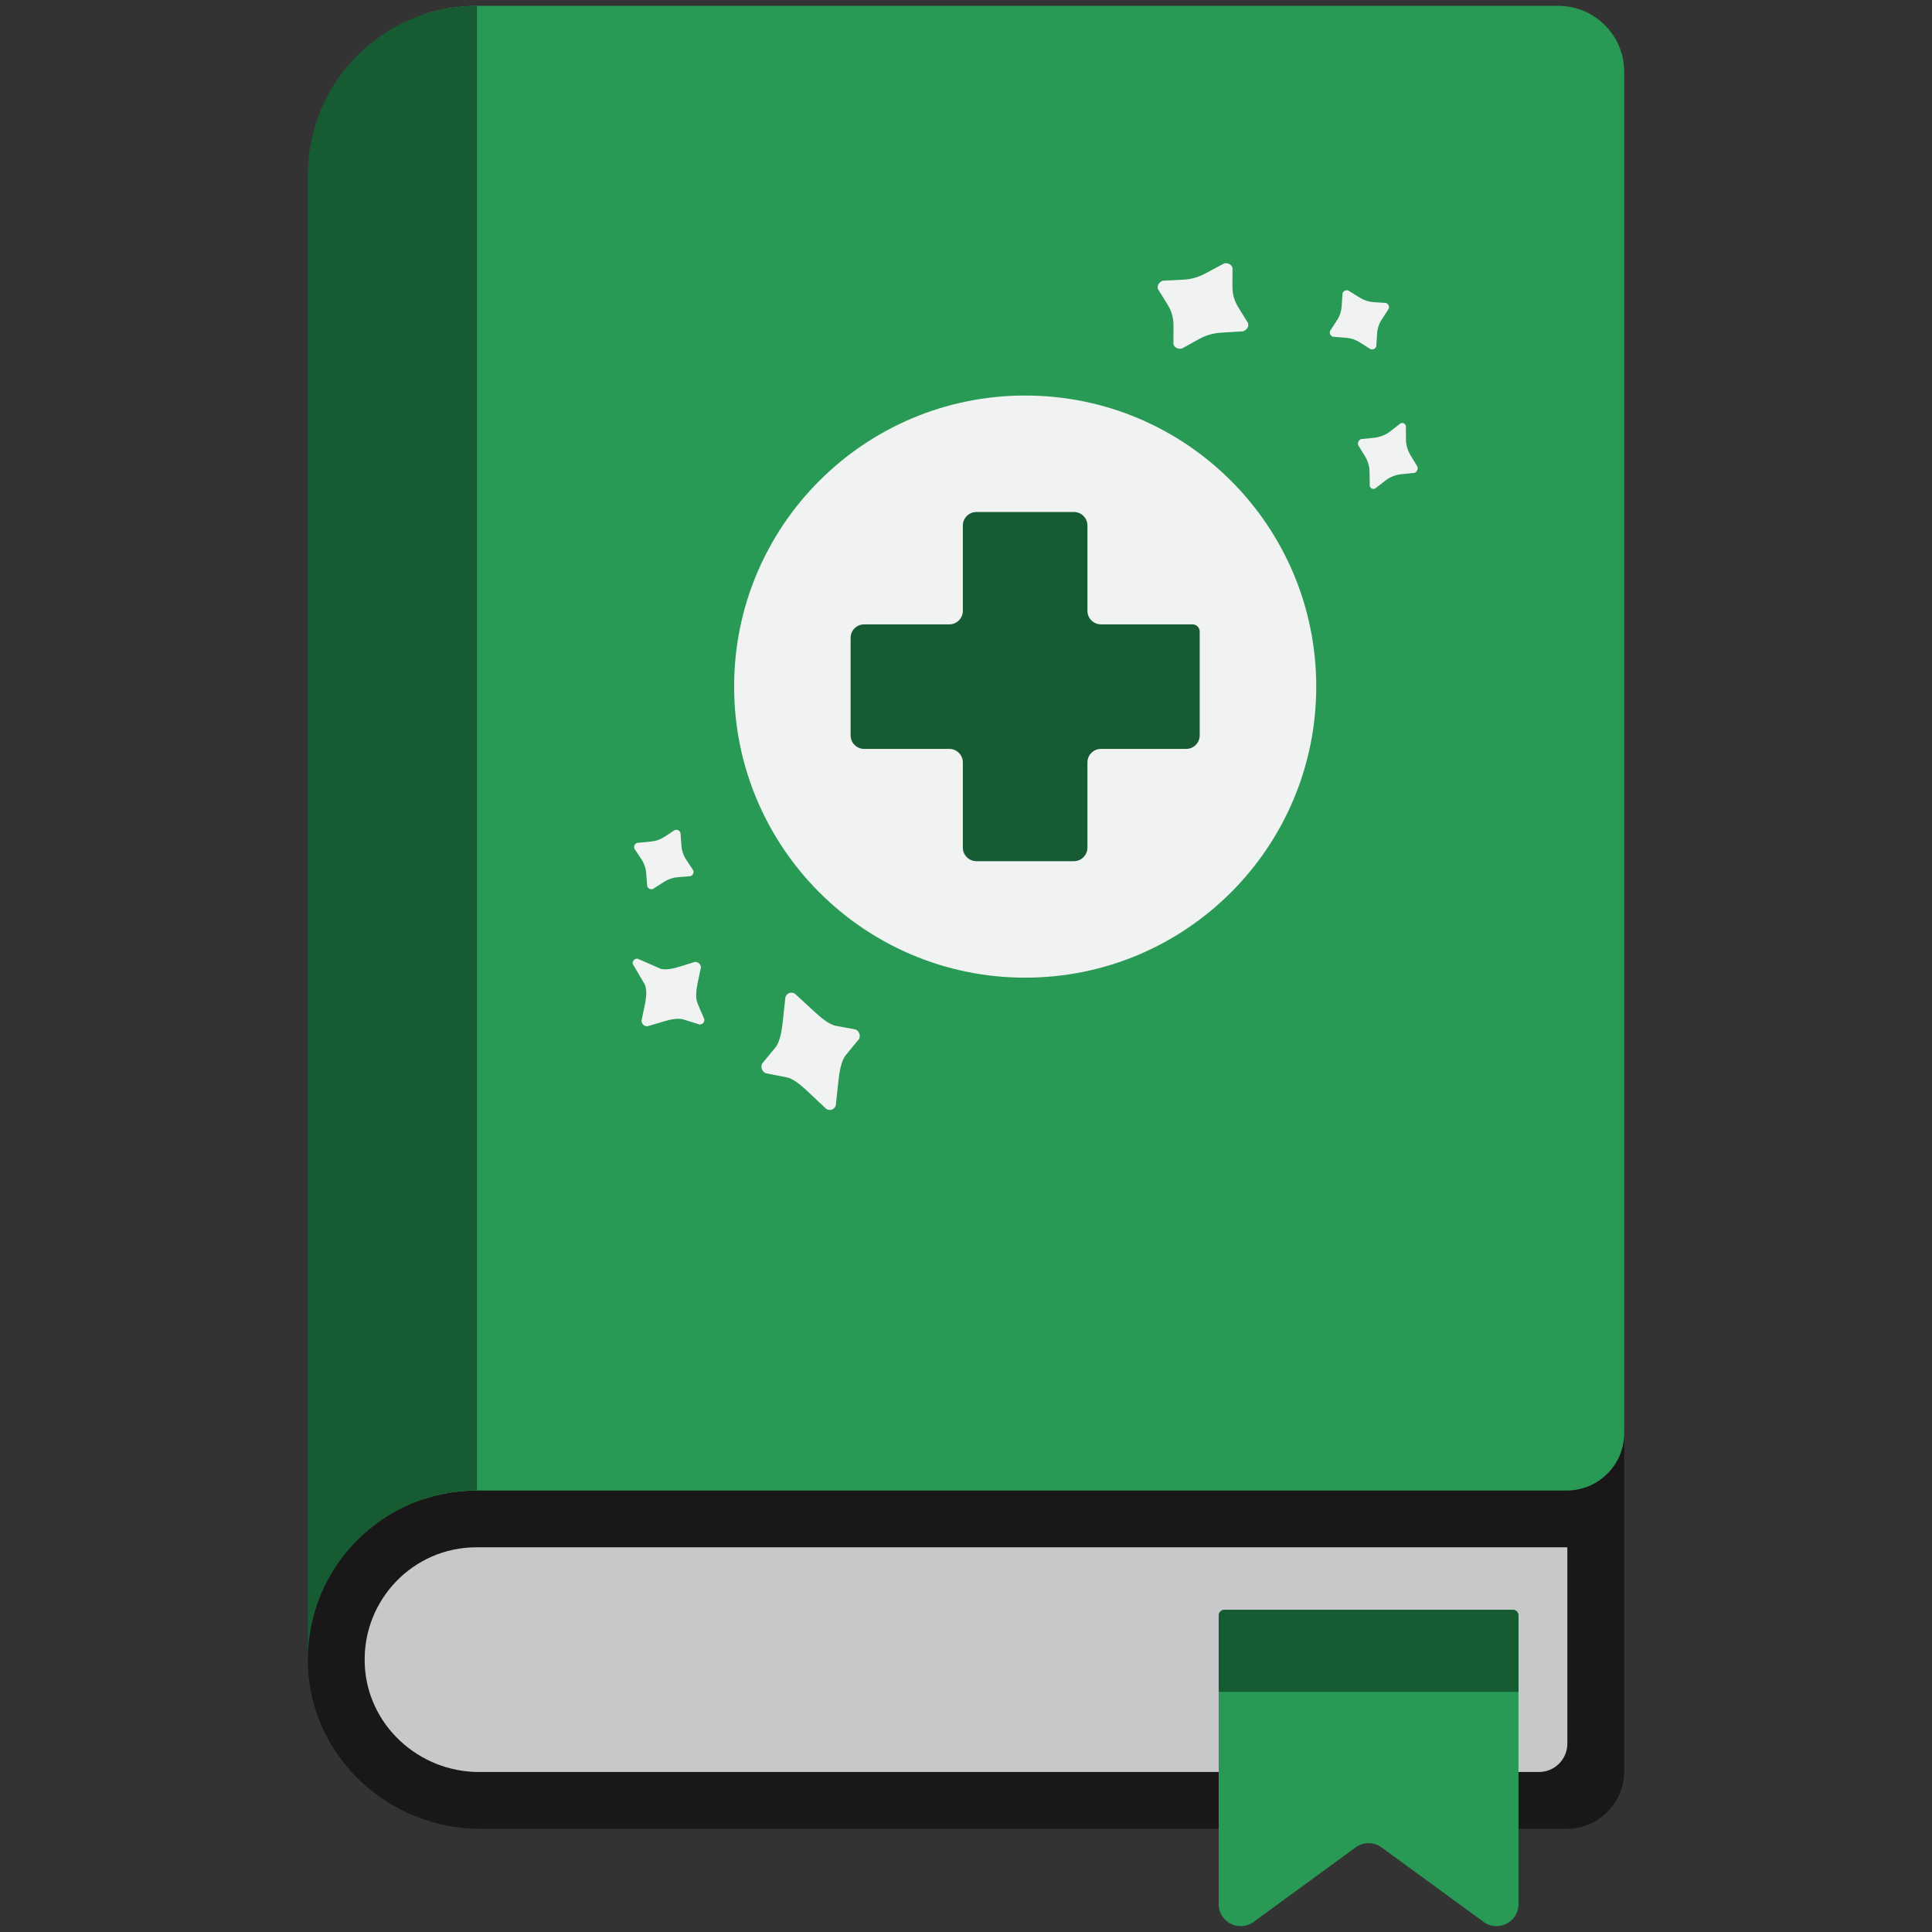 <?xml version="1.0" encoding="UTF-8"?>
<svg id="Layer_1" data-name="Layer 1" xmlns="http://www.w3.org/2000/svg" width="336" height="336" viewBox="0 0 336 336">
  <rect x="0" y="0" width="336" height="336" fill="#333333" stroke="none"/>
  <path d="M272.468,259.213H82.953c-16.524,0-29.866,13.622-29.41,30.249.44,16.026,13.991,28.595,30.023,28.595h188.903c5.523,0,10-4.477,10-10v-58.844c0,5.523-4.477,10-10,10Z" style="fill: #191717;"/>
  <path d="M271.005,1.017H82.953c-3.336,0-6.539.563-9.528,1.586v258.196c2.99-1.023,6.192-1.586,9.528-1.586h189.515c5.523,0,10-4.477,10-10V12.48c0-6.331-5.132-11.463-11.463-11.463Z" style="fill: #299a56;"/>
  <path d="M82.826,269.098c-10.954,0-19.79,9.135-19.397,20.25.374,10.587,9.338,18.825,19.862,18.825h184.351c2.73,0,4.942-2.213,4.942-4.942v-34.132H82.826Z" style="fill: #c7c8ca;"/>
  <path d="M121.297,174.464c-.375-.995-.207-2.353.016-3.426l.585-2.812c-.028-.547-.494-.969-1.041-.941l-2.632.819c-1.0.311-2.299.636-3.284.392l-4.085-1.777c-.515-.01-.883.397-.824.908l2.146,3.659c.374.995.192,2.368-.031,3.443l-.584,2.81c.028.547.492.97,1.04.942l2.888-.855c1.005-.296,2.301-.605,3.283-.35l2.894.895c.515.009.885-.399.824-.908l-1.195-2.799ZM245.277,79.116c-.432-.72-.757-1.748-.763-2.628l-.014-2.404c-.105-.43-.517-.634-.923-.455l-1.912,1.475c-.732.564-1.784.944-2.66,1.03l-2.289.229c-.417.155-.65.626-.519,1.052l1.166,1.878c.444.714.797,1.727.812,2.607l.049,2.609c.105.43.517.634.922.454l1.913-1.475c.731-.564,1.78-.932,2.654-1.018l2.291-.227c.417-.156.65-.627.517-1.053l-1.243-2.072ZM148.801,179.038l-3.392-.625c-1.29-.237-2.788-1.563-3.891-2.58l-3.279-3.02c-.655-.379-1.393-.109-1.649.602l-.437,4.103c-.167,1.568-.46,3.638-1.332,4.697l-2.283,2.772c-.289.622-.018,1.361.604,1.651l3.695.734c1.286.255,2.789,1.642,3.883,2.673l2.985,2.819c.654.377,1.392.109,1.648-.604l.439-4.103c.166-1.567.459-3.636,1.331-4.696l2.283-2.773c.289-.622.019-1.361-.604-1.649M238.363,60.733c.409.135.85-.086.985-.495l.149-2.251c.058-.86.332-1.692.801-2.416l1.225-1.894c.135-.41-.086-.851-.495-.986l-2.162-.146c-.822-.055-1.618-.31-2.319-.744l-2.079-1.283c-.409-.136-.851.085-.986.494l-.149,2.252c-.056.86-.332,1.691-.801,2.416l-1.225,1.893c-.135.41.086.851.495.986l2.359.192c.82.068,1.612.334,2.306.775l1.897,1.207ZM111.564,149.461c.475.72.757,1.55.821,2.408l.169,2.249c.14.407.582.626.991.487l1.996-1.272c.694-.442,1.485-.709,2.306-.776l2.239-.184c.407-.14.626-.582.486-.99l-1.241-1.884c-.475-.719-.757-1.548-.822-2.408l-.167-2.249c-.14-.407-.582-.626-.991-.486l-1.81,1.19c-.69.452-1.477.73-2.298.808l-2.433.234c-.409.139-.626.582-.487.99l1.242,1.883ZM201.367,50.237c-.169-.6.23-1.236.89-1.422l3.555-.176c1.302-.065,2.583-.42,3.731-1.036l3.305-1.77c.66-.187,1.332.149,1.501.749l-.014,3.281c-.005,1.255.339,2.473.997,3.54l1.724,2.794c.169.6-.23,1.236-.89,1.422l-3.866.24c-1.303.081-2.582.452-3.724,1.083l-3.002,1.658c-.66.186-1.332-.149-1.501-.749l.014-3.283c.005-1.255-.339-2.473-.997-3.54l-1.724-2.793Z" style="fill: #f1f2f2;"/>
  <path d="M82.953,259.213V1.017c-16.249,0-29.422,13.173-29.422,29.422v258.196c0-16.249,13.173-29.422,29.422-29.422Z" style="fill: #175b33;"/>
  <path d="M258.013,334.241l-17.743-12.955c-1.342-.98-3.164-.98-4.506,0l-17.743,12.955c-2.525,1.843-6.074.04-6.074-3.086v-50.198c0-.552.448-1,1-1h50.141c.552,0,1,.448,1,1v50.198c0,3.126-3.549,4.929-6.074,3.086Z" style="fill: #299a56;"/>
  <path d="M212.946,279.957h50.141c.552,0,1,.448,1,1v13.278h-52.141v-13.278c0-.552.448-1,1-1Z" style="fill: #175b33;"/>
  <g>
    <path d="M228.912,119.407c0-27.957-22.664-50.62-50.62-50.62s-50.62,22.664-50.62,50.62,22.664,50.62,50.62,50.62,50.62-22.664,50.62-50.62" style="fill: #f1f2f2;"/>
    <path d="M207.39,108.586h-15.918c-1.299,0-2.353-1.053-2.353-2.353v-14.835c0-1.299-1.053-2.353-2.353-2.353h-16.96c-1.299,0-2.353,1.053-2.353,2.353v14.835c0,1.299-1.053,2.353-2.353,2.353h-14.816c-1.299,0-2.353,1.053-2.353,2.353v16.947c0,1.303,1.056,2.359,2.359,2.359h14.809c1.299,0,2.353,1.053,2.353,2.353v14.816c0,1.303,1.056,2.359,2.359,2.359h16.954c1.299,0,2.353-1.053,2.353-2.353v-14.822c0-1.299,1.053-2.353,2.353-2.353h14.822c1.299,0,2.353-1.053,2.353-2.353v-18.05c0-.693-.564-1.257-1.257-1.257" style="fill: #175b33;"/>
  </g>
</svg>
